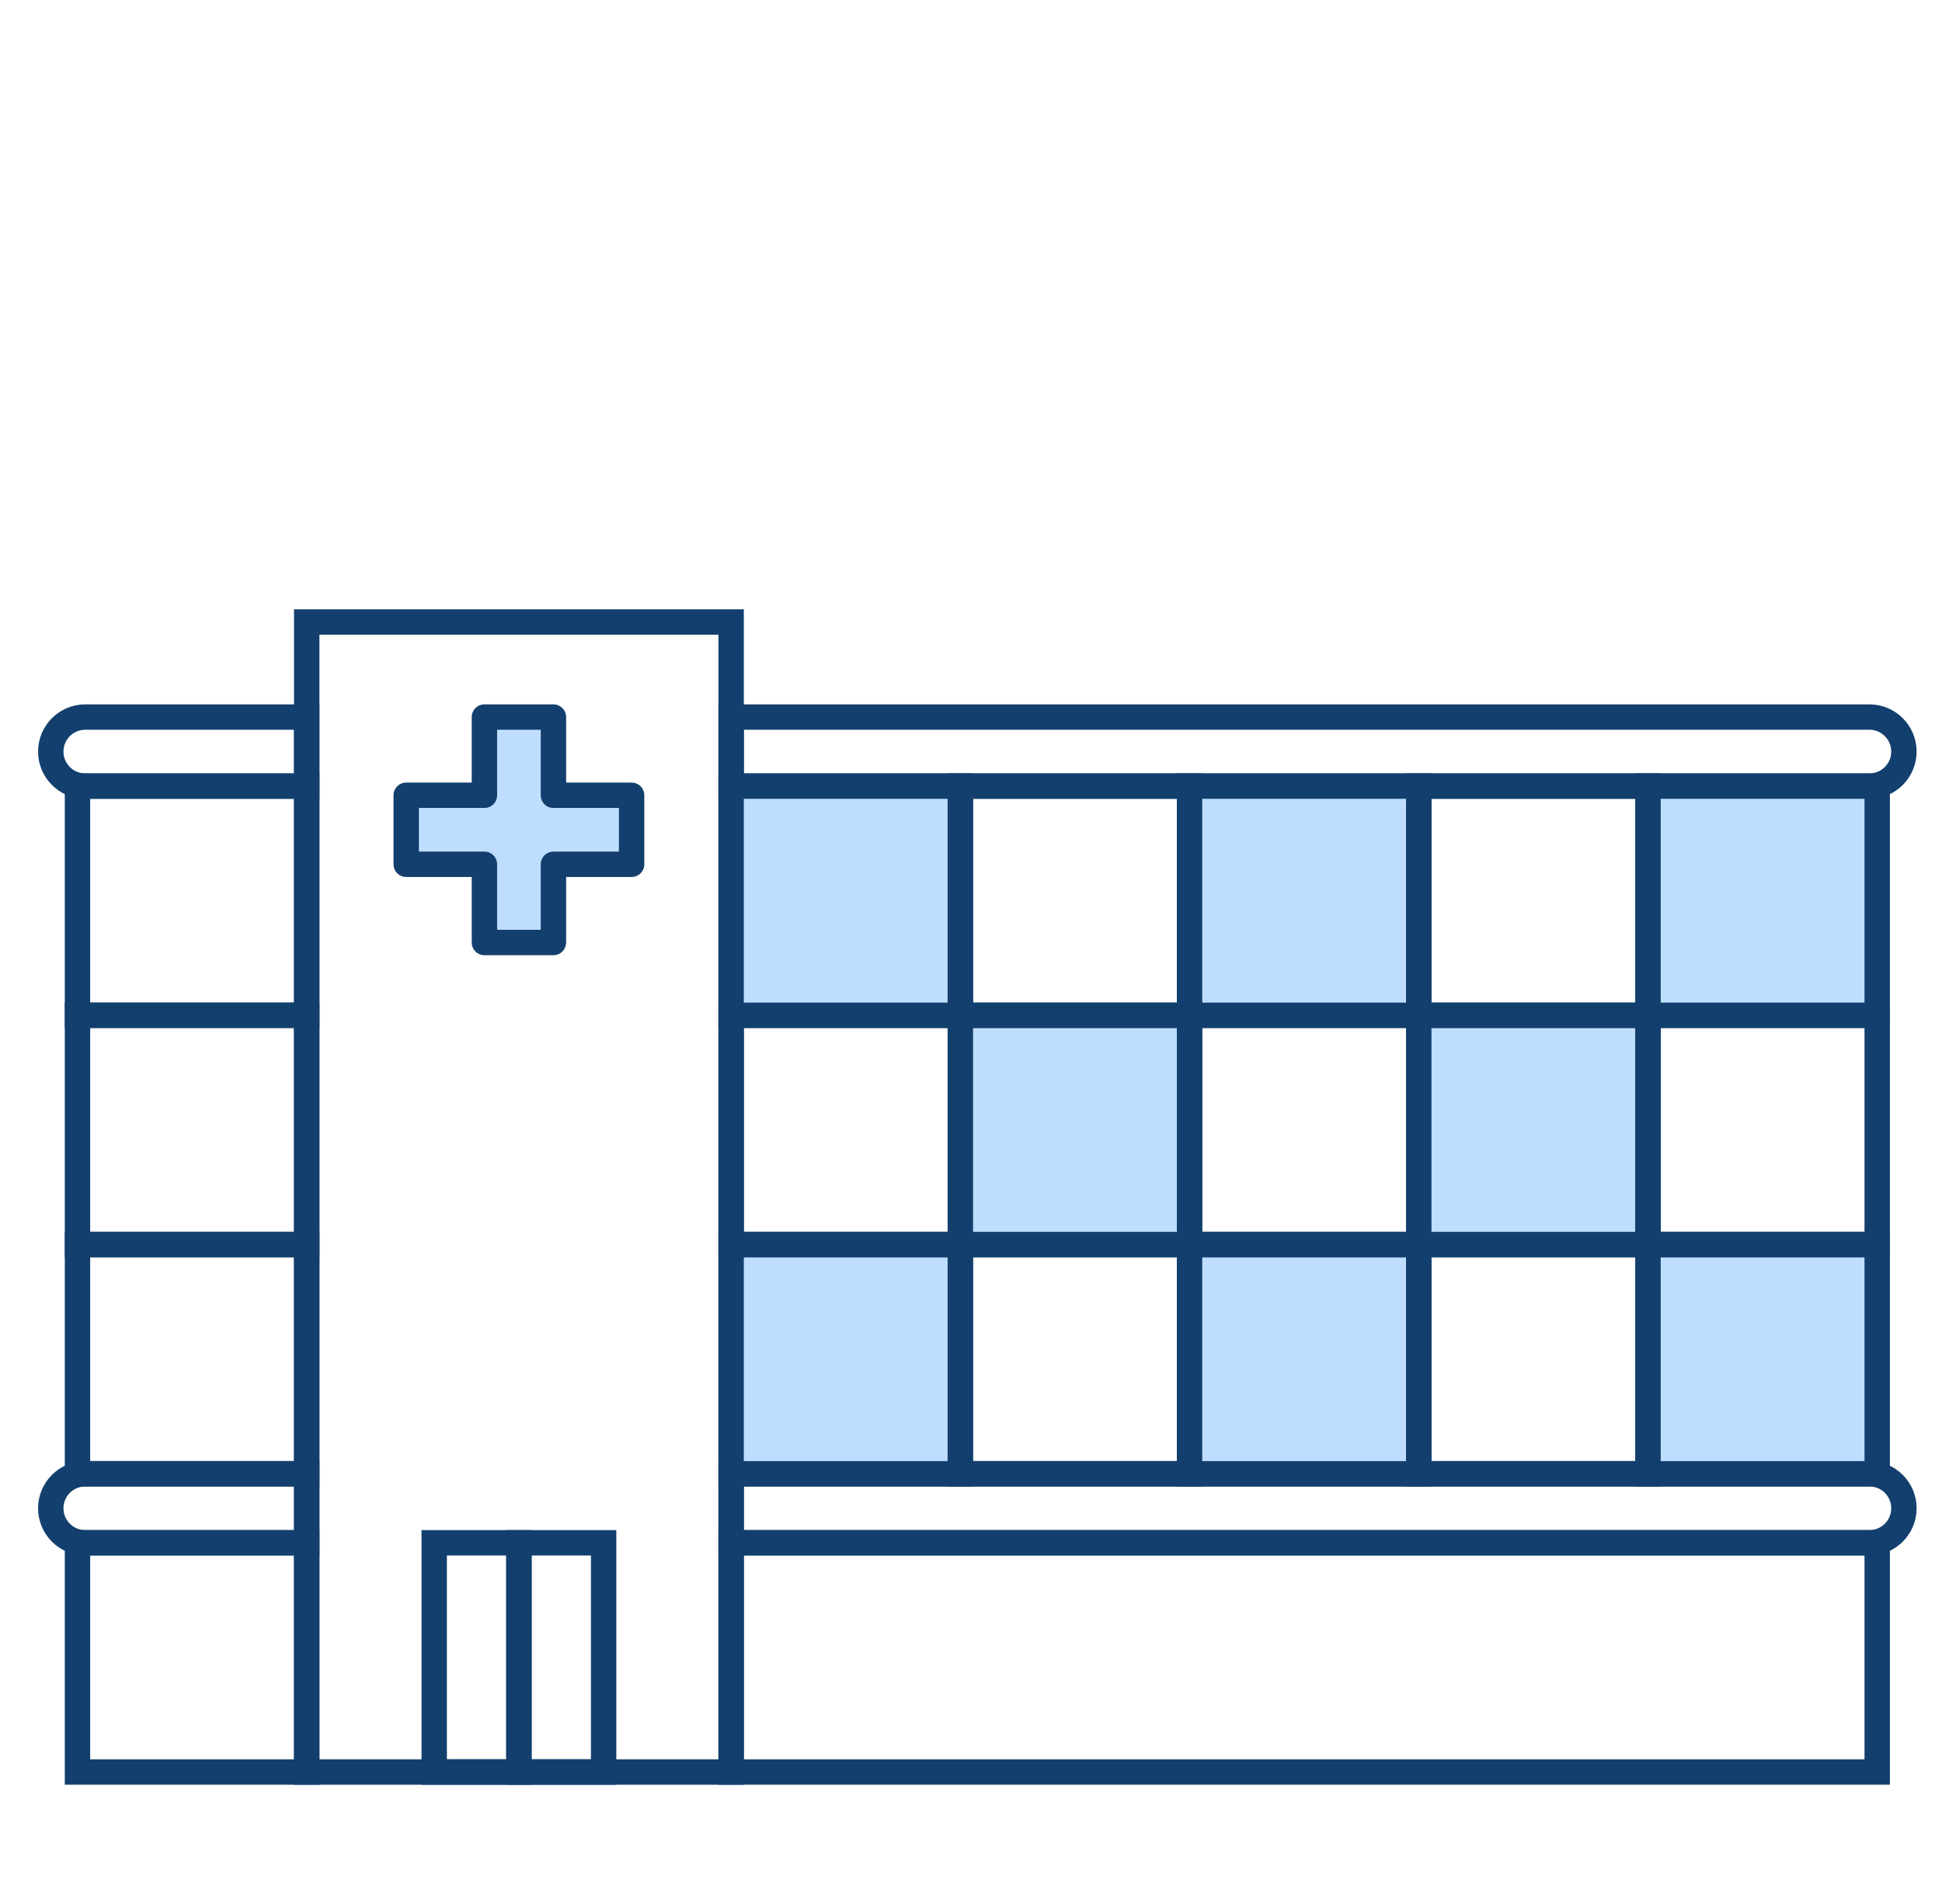 <svg width="153" height="150" viewBox="0 0 153 150" fill="none" xmlns="http://www.w3.org/2000/svg">
<path d="M57.602 139.603H24.165V49C39.505 49 46.457 49 57.602 49V139.603Z" stroke="#123F6D" stroke-width="2" stroke-miterlimit="10"/>
<path d="M132.363 56.492H113.673H94.983H76.293H57.603V61.93H76.293H94.983H113.673H132.363H147.282C148.783 61.93 150 60.712 150 59.211C150 57.709 148.783 56.492 147.282 56.492H132.363Z" stroke="#123F6D" stroke-width="2" stroke-miterlimit="10"/>
<path d="M46.372 62.654H43.602V59.884V56.492H38.165V59.884V62.654H35.596H32.003V68.091H35.596H38.165V70.66V74.252H43.602V70.66V68.091H46.372H49.762V62.654H46.372Z" fill="#BFDEFF" stroke="#123F6D" stroke-width="2" stroke-miterlimit="10" stroke-linejoin="round"/>
<path d="M19.921 56.492H15.678H11.434H7.191H6.718C5.217 56.492 4 57.709 4 59.211C4 60.712 5.217 61.93 6.718 61.93H7.191H11.434H15.678H19.921H24.165V56.492H19.921Z" stroke="#123F6D" stroke-width="2" stroke-miterlimit="10"/>
<path d="M132.363 116.107H113.673H94.983H76.293H57.603V121.544H76.293H94.983H113.673H132.363H147.282C148.783 121.544 150 120.327 150 118.826C150 117.324 148.783 116.107 147.282 116.107H132.363Z" stroke="#123F6D" stroke-width="2" stroke-miterlimit="10"/>
<path d="M19.921 116.107H15.678H11.434H7.191H6.718C5.217 116.107 4 117.324 4 118.826C4 120.327 5.217 121.544 6.718 121.544H7.191H11.434H15.678H19.921H24.165V116.107H19.921Z" stroke="#123F6D" stroke-width="2" stroke-miterlimit="10"/>
<path d="M24.165 121.545H6.105V139.603H24.165V121.545Z" stroke="#123F6D" stroke-width="2" stroke-miterlimit="10"/>
<path d="M40.883 121.545H34.209V139.603H40.883V121.545Z" stroke="#123F6D" stroke-width="2" stroke-miterlimit="10"/>
<path d="M47.557 121.545H40.883V139.603H47.557V121.545Z" stroke="#123F6D" stroke-width="2" stroke-miterlimit="10"/>
<path d="M129.837 121.545H111.778H93.719H75.66H57.602V139.603H75.66H93.719H111.778H129.837H147.895V121.545H129.837Z" stroke="#123F6D" stroke-width="2" stroke-miterlimit="10"/>
<path d="M75.66 98.049H57.602V116.109H75.66V98.049Z" fill="#BFDEFF" stroke="#123F6D" stroke-width="2" stroke-miterlimit="10"/>
<path d="M93.719 98.049H75.661V116.109H93.719V98.049Z" stroke="#123F6D" stroke-width="2" stroke-miterlimit="10"/>
<path d="M111.777 98.049H93.719V116.109H111.777V98.049Z" fill="#BFDEFF" stroke="#123F6D" stroke-width="2" stroke-miterlimit="10"/>
<path d="M129.837 98.049H111.777V116.109H129.837V98.049Z" stroke="#123F6D" stroke-width="2" stroke-miterlimit="10"/>
<path d="M147.895 98.049H129.837V116.109H147.895V98.049Z" fill="#BFDEFF" stroke="#123F6D" stroke-width="2" stroke-miterlimit="10"/>
<path d="M75.66 79.988H57.602V98.047H75.66V79.988Z" stroke="#123F6D" stroke-width="2" stroke-miterlimit="10"/>
<path d="M93.719 79.988H75.661V98.047H93.719V79.988Z" fill="#BFDEFF" stroke="#123F6D" stroke-width="2" stroke-miterlimit="10"/>
<path d="M111.777 79.988H93.719V98.047H111.777V79.988Z" stroke="#123F6D" stroke-width="2" stroke-miterlimit="10"/>
<path d="M129.837 79.988H111.777V98.047H129.837V79.988Z" fill="#BFDEFF" stroke="#123F6D" stroke-width="2" stroke-miterlimit="10"/>
<path d="M147.895 79.988H129.837V98.047H147.895V79.988Z" stroke="#123F6D" stroke-width="2" stroke-miterlimit="10"/>
<path d="M75.66 61.93H57.602V79.988H75.66V61.93Z" fill="#BFDEFF" stroke="#123F6D" stroke-width="2" stroke-miterlimit="10"/>
<path d="M24.165 98.049H6.105V116.109H24.165V98.049Z" stroke="#123F6D" stroke-width="2" stroke-miterlimit="10"/>
<path d="M24.165 79.988H6.105V98.047H24.165V79.988Z" stroke="#123F6D" stroke-width="2" stroke-miterlimit="10"/>
<path d="M24.165 61.93H6.105V79.988H24.165V61.93Z" stroke="#123F6D" stroke-width="2" stroke-miterlimit="10"/>
<path d="M93.719 61.93H75.661V79.988H93.719V61.93Z" stroke="#123F6D" stroke-width="2" stroke-miterlimit="10"/>
<path d="M111.777 61.93H93.719V79.988H111.777V61.93Z" fill="#BFDEFF" stroke="#123F6D" stroke-width="2" stroke-miterlimit="10"/>
<path d="M129.837 61.93H111.777V79.988H129.837V61.93Z" stroke="#123F6D" stroke-width="2" stroke-miterlimit="10"/>
<path d="M147.895 61.93H129.837V79.988H147.895V61.93Z" fill="#BFDEFF" stroke="#123F6D" stroke-width="2" stroke-miterlimit="10"/>
</svg>
